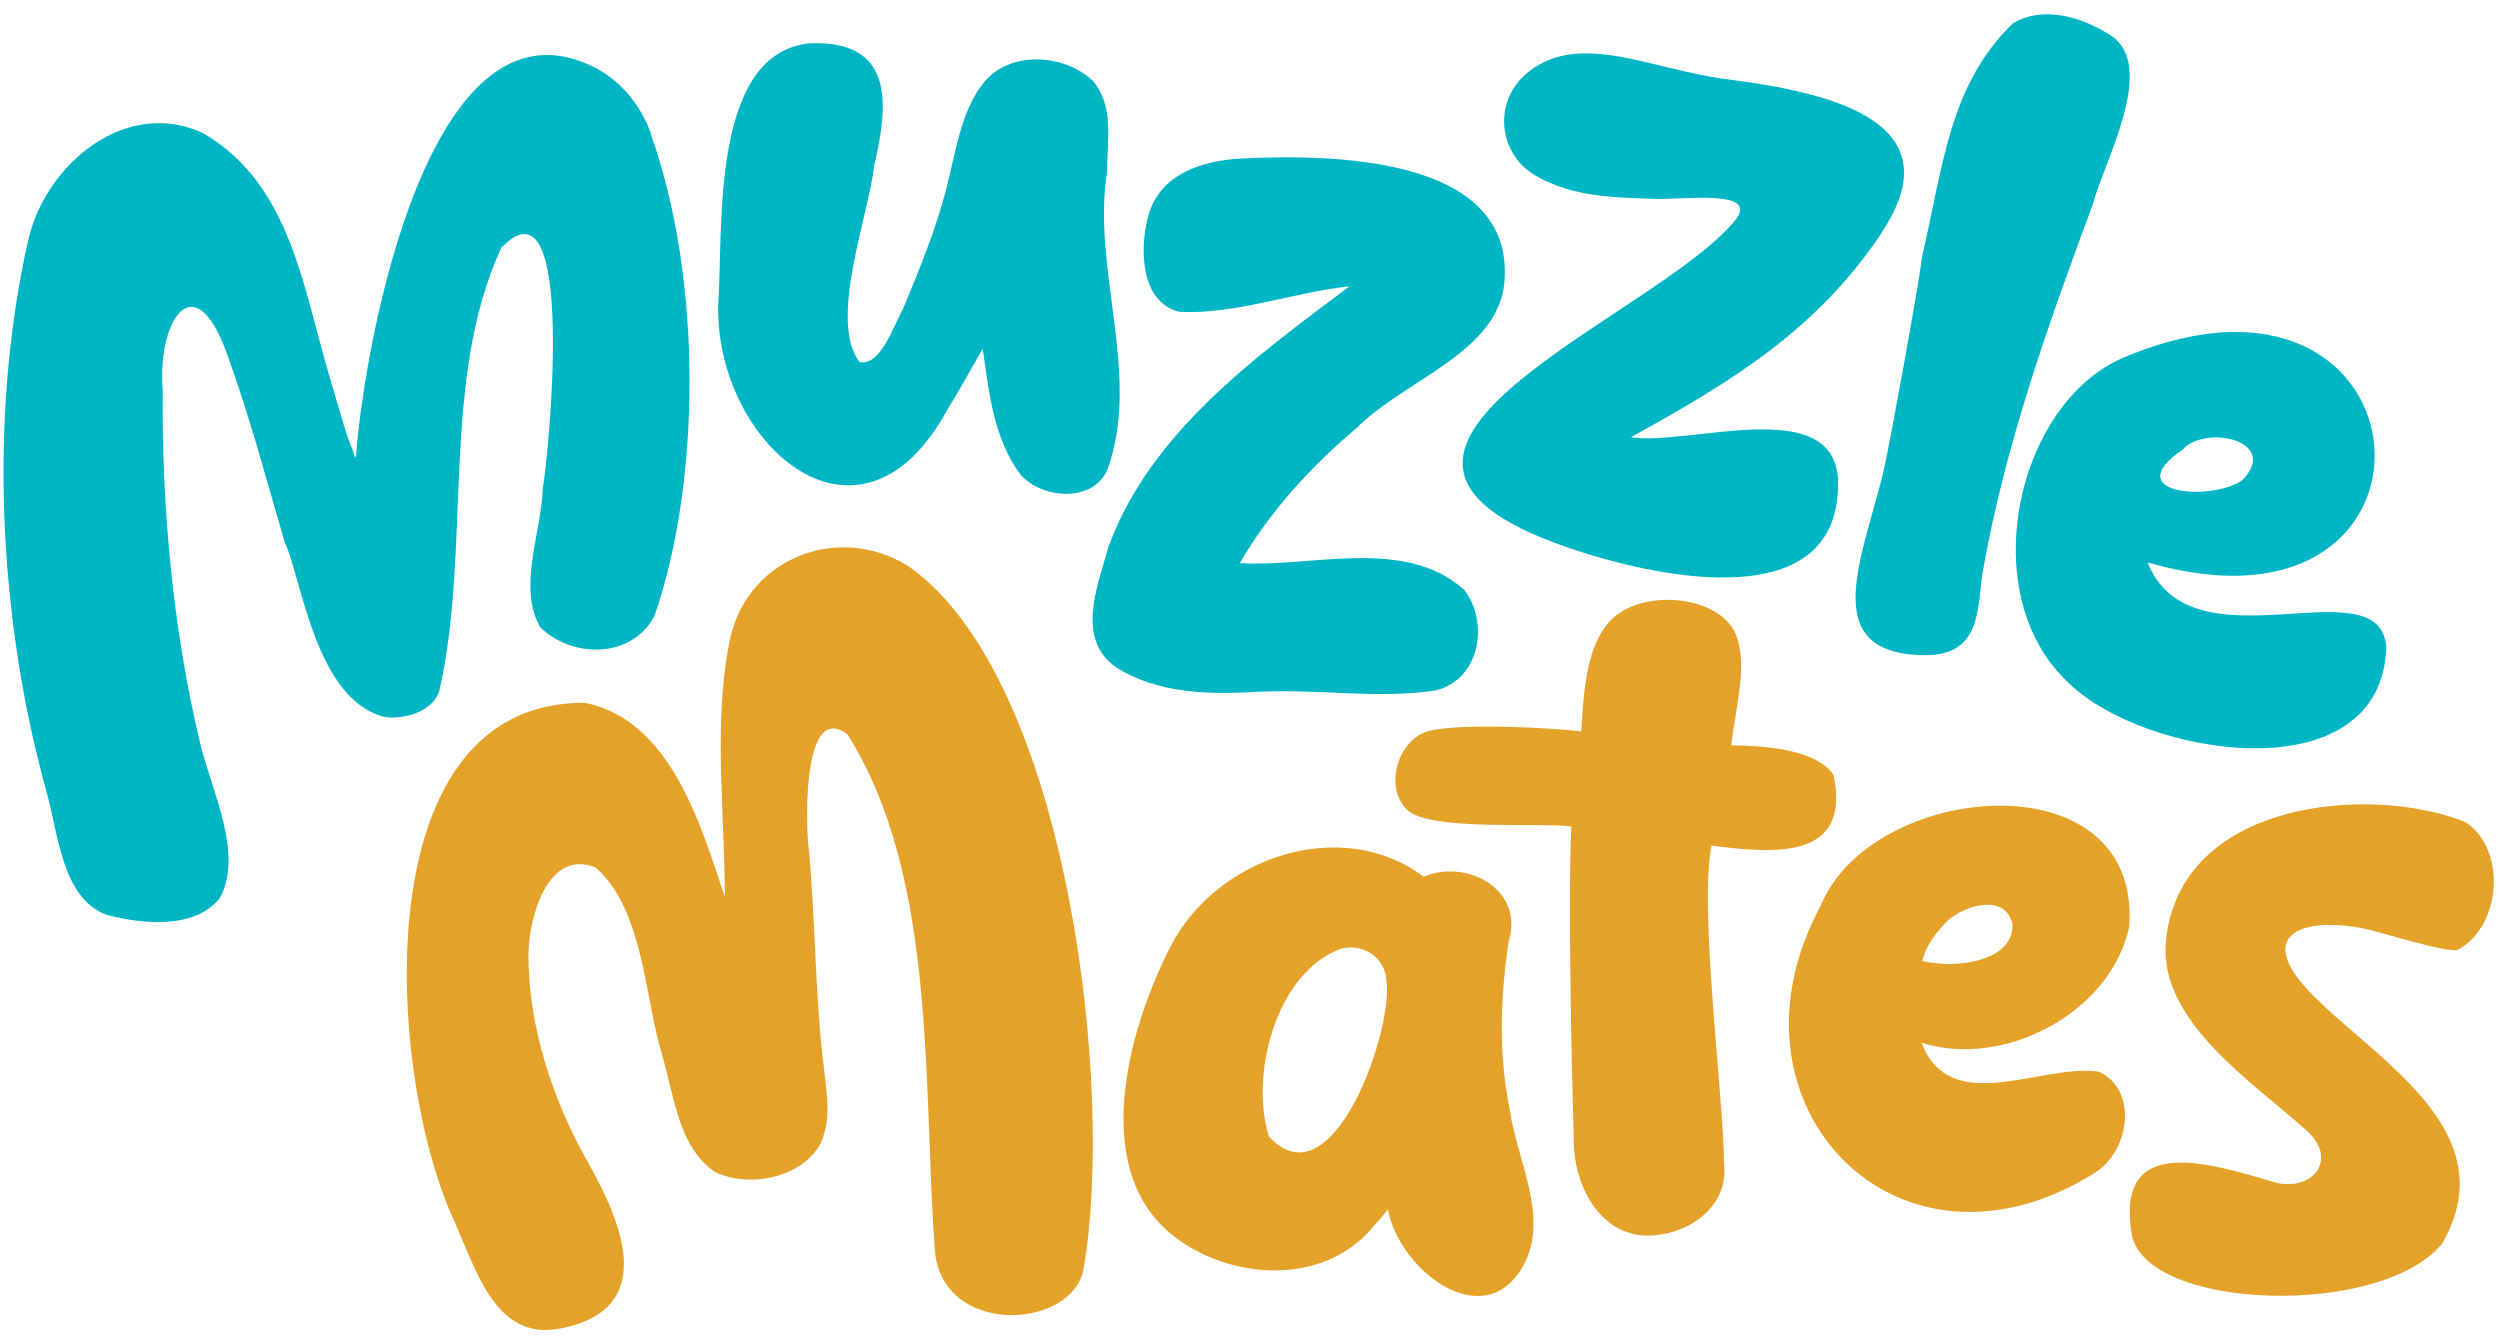 <svg xmlns="http://www.w3.org/2000/svg" fill="none" viewBox="0 0 159 85" height="85" width="159">
<path fill="#E5A229" d="M86.94 78.46C83.55 81.96 77.65 81.19 74.37 78.39C69.34 74.1 71.79 65.37 74.46 60.17C77.34 54.57 85.26 51.8 90.55 55.76C93.29 54.59 96.97 56.58 95.95 59.88C95.42 63.39 95.3 67.03 96.01 70.52C96.45 73.76 98.57 77.4 96.9 80.46C94.45 84.95 89.01 80.87 88.27 76.91C87.85 77.47 87.32 78.02 86.94 78.46ZM80.72 72.3C84.78 76.66 88.64 65.43 88.18 62.38C88.1 60.86 86.63 59.95 85.24 60.35C81.12 61.92 79.47 68.41 80.71 72.3H80.72Z"></path>
<path fill="#E5A229" d="M105.76 78.49C101.98 79.24 99.97 75.47 100.09 72.19C99.95 68.03 99.72 56.74 99.94 52.57C98.07 52.28 90.93 52.89 89.5 51.51C88.07 50.16 88.81 47.29 90.61 46.58C92.21 45.93 98.89 46.29 100.57 46.52C100.73 43.54 100.99 41.12 102.32 39.58C104.3 37.3 109.65 37.83 110.49 40.59C111.07 42.49 110.49 44.47 110.1 47.4C111.77 47.44 115.46 47.53 116.62 49.3C117.76 54.77 112.73 54.27 108.84 53.78C108.07 58.13 109.61 69.63 109.65 73.99C109.95 76.37 107.97 78.13 105.75 78.49H105.76Z"></path>
<path fill="#E5A229" d="M133.26 74.57C120.75 82.48 108.95 70.28 115.78 57.64C119 49.66 136.21 48.12 135.42 58.94C134.25 64.41 127.45 67.98 122.21 66.32C124.06 71.13 129.84 67.61 133.49 68.16C136.05 69.35 135.4 73.26 133.25 74.57H133.26ZM123.23 61.27C124.87 61.46 128.02 61.03 128 58.81C127.57 56.66 124.56 57.65 123.6 58.84C122.97 59.51 122.46 60.27 122.25 61.13C122.49 61.19 122.84 61.23 123.24 61.27H123.23Z"></path>
<path fill="#E5A229" d="M155.35 79.06C151.44 83.88 136.37 83.35 135.57 78.46C134.54 72.12 140.35 73.91 144.71 75.21C147.08 75.8 148.74 73.74 146.71 71.91C143.29 68.84 137.31 64.95 137.75 59.92C138.54 50.93 150.68 49.84 156.79 52.28C159.47 54.02 159.08 58.94 156.31 60.41C155.69 60.65 150.98 59.15 150.35 59.06C146.55 58.29 143.36 59.35 146.85 63.04C150.79 67.21 159.49 71.83 155.34 79.06H155.35Z"></path>
<path fill="#E5A229" d="M46.35 41.09C47.19 35.63 53.22 33.14 57.79 36.02C67.9 43.12 70.94 69.26 68.91 80.71C68.22 84.58 59.85 85.06 59.45 79.45C58.69 68.95 59.6 55.72 53.9 46.71C51.11 44.58 51.24 51.99 51.4 53.61C51.87 58.21 51.82 63.33 52.39 67.82C52.57 69.55 52.9 71.09 52.21 72.68C51.05 74.92 47.62 75.59 45.46 74.53C43.15 72.93 42.89 69.76 42.15 67.24C40.97 63.41 40.97 57.92 37.89 55.18C34.88 53.93 33.62 58.28 33.61 60.75C33.6 65.19 35.12 69.9 37.33 73.81C39.25 77.21 42.23 83.29 35.54 84.51C31.45 85.25 30.25 80.64 28.85 77.57C24.59 68.28 23.04 44.58 37.22 44.7C42.64 45.82 44.54 52.37 46.1 57.05C46.1 51.85 45.38 46.24 46.34 41.09H46.35Z"></path>
<path fill="#00B6C4" d="M70.46 29.79C72.59 23.82 69.42 17.12 70.41 10.92C70.41 8.86 70.87 6.79 69.53 5.17C67.73 3.41 64.14 3.17 62.51 5.33C61.08 7.13 60.77 9.8 60.17 12.05C59.53 14.59 58.4 17.31 57.44 19.63C56.76 20.87 56 23.27 54.67 23.03C52.67 20.39 55.23 13.8 55.6 10.52C56.55 6.49 56.82 2.57 51.52 2.75C45.25 3.35 45.98 14.24 45.7 18.97C45.16 27.83 54.54 36.63 60.29 25.99C61.03 24.79 61.9 23.24 62.5 22.17C62.89 24.89 63.19 27.91 64.91 30.19C66.28 31.76 69.6 32 70.46 29.79Z"></path>
<path fill="#00B6C4" d="M86.38 27.12C89.48 24.11 95.3 22.36 95.68 17.95C96.36 9.97 84.85 9.79 78.96 10.08C76.48 10.21 73.69 11.06 73.01 13.82C72.48 15.79 72.52 19.21 74.99 19.83C78.48 20.03 82.31 18.58 85.83 18.21C79.92 22.64 73.19 27.48 70.52 34.72C69.82 37.23 68.37 40.65 71.01 42.46C73.64 44.11 76.9 44.19 79.94 44C83.75 43.79 87.62 44.48 91.3 43.91C94.12 43.24 94.74 39.59 93.12 37.51C89.36 34.14 83.46 36.08 78.85 35.82C80.78 32.48 83.5 29.54 86.39 27.13L86.38 27.12Z"></path>
<path fill="#00B6C4" d="M133.09 13.03C133.8 10.3 137.27 4.19 134.21 2.23C132.43 1.1 130.01 0.33 128.04 1.47C123.95 5.38 123.57 10.69 122.25 16.29C122.03 18.14 120.28 27.74 119.88 29.56C118.67 35.08 115.3 41.59 122.39 41.67C126.09 41.71 125.74 38.57 126.1 36.38C127.51 28.35 130.26 20.66 133.09 13.03Z"></path>
<path fill="#00B6C4" d="M151.77 41.14C151.32 35.81 139.35 42.76 136.59 35.77C157.04 41.7 155.07 14.34 135.09 22.73C128.26 25.6 125.51 37.74 131.51 43.38C136.27 48.14 151.49 50.6 151.77 41.14ZM138.79 28.61C140.31 26.94 145.06 28.07 142.59 30.56C140.5 31.94 134.76 31.37 138.79 28.61Z"></path>
<path fill="#00B6C4" d="M119.69 14.76C124.5 7.53 115.91 5.82 109.76 5.03C105.05 4.42 100.59 2.01 97.3 4.5C94.9 6.31 95.24 9.77 97.66 11.17C100.08 12.56 102.67 12.55 105.21 12.65C107.06 12.72 112.07 11.98 110.3 14.08C105.15 20.24 82.61 28.38 98.76 34.48C104.02 36.47 117.32 39.85 116.89 30.36C116.44 25.09 107.39 28.37 103.72 27.81C110.09 24.29 115.55 21.01 119.7 14.77L119.69 14.76Z"></path>
<path fill="#00B6C4" d="M41.4 8.5C40.72 6.59 39.36 4.98 37.51 4.14C27.34 -0.51 23.25 21.36 22.64 28.97C22.6 29.33 22.48 28.74 22.42 28.6C22.01 27.67 21.63 26.19 21 24.1C19.27 18.3 18.48 11.7 12.92 8.47C8.06 6.2 2.96 10.36 1.81 15.2C-0.75 26.49 -0.1 39.37 2.97 50.4C3.71 53.07 3.96 57.11 6.74 58.17C8.97 58.78 12.43 59.13 13.99 57.1C15.5 54.31 13.47 50.3 12.76 47.39C11.01 40.2 10.27 32.16 10.35 24.87C9.98 20.43 12.33 16.72 14.41 22.43C15.92 26.6 16.75 29.87 18.12 34.52C19.17 36.7 20.04 44.47 24.43 45.59C25.53 45.78 27.48 45.35 27.94 43.95C30.01 34.85 27.97 24.18 31.89 15.75C36.73 10.74 34.88 29.09 34.52 31.07C34.43 33.89 32.9 37.36 34.36 39.9C36.42 41.88 40.14 41.9 41.61 39.21C44.57 30.75 44.71 17.79 41.38 8.5H41.4Z"></path>
</svg>

